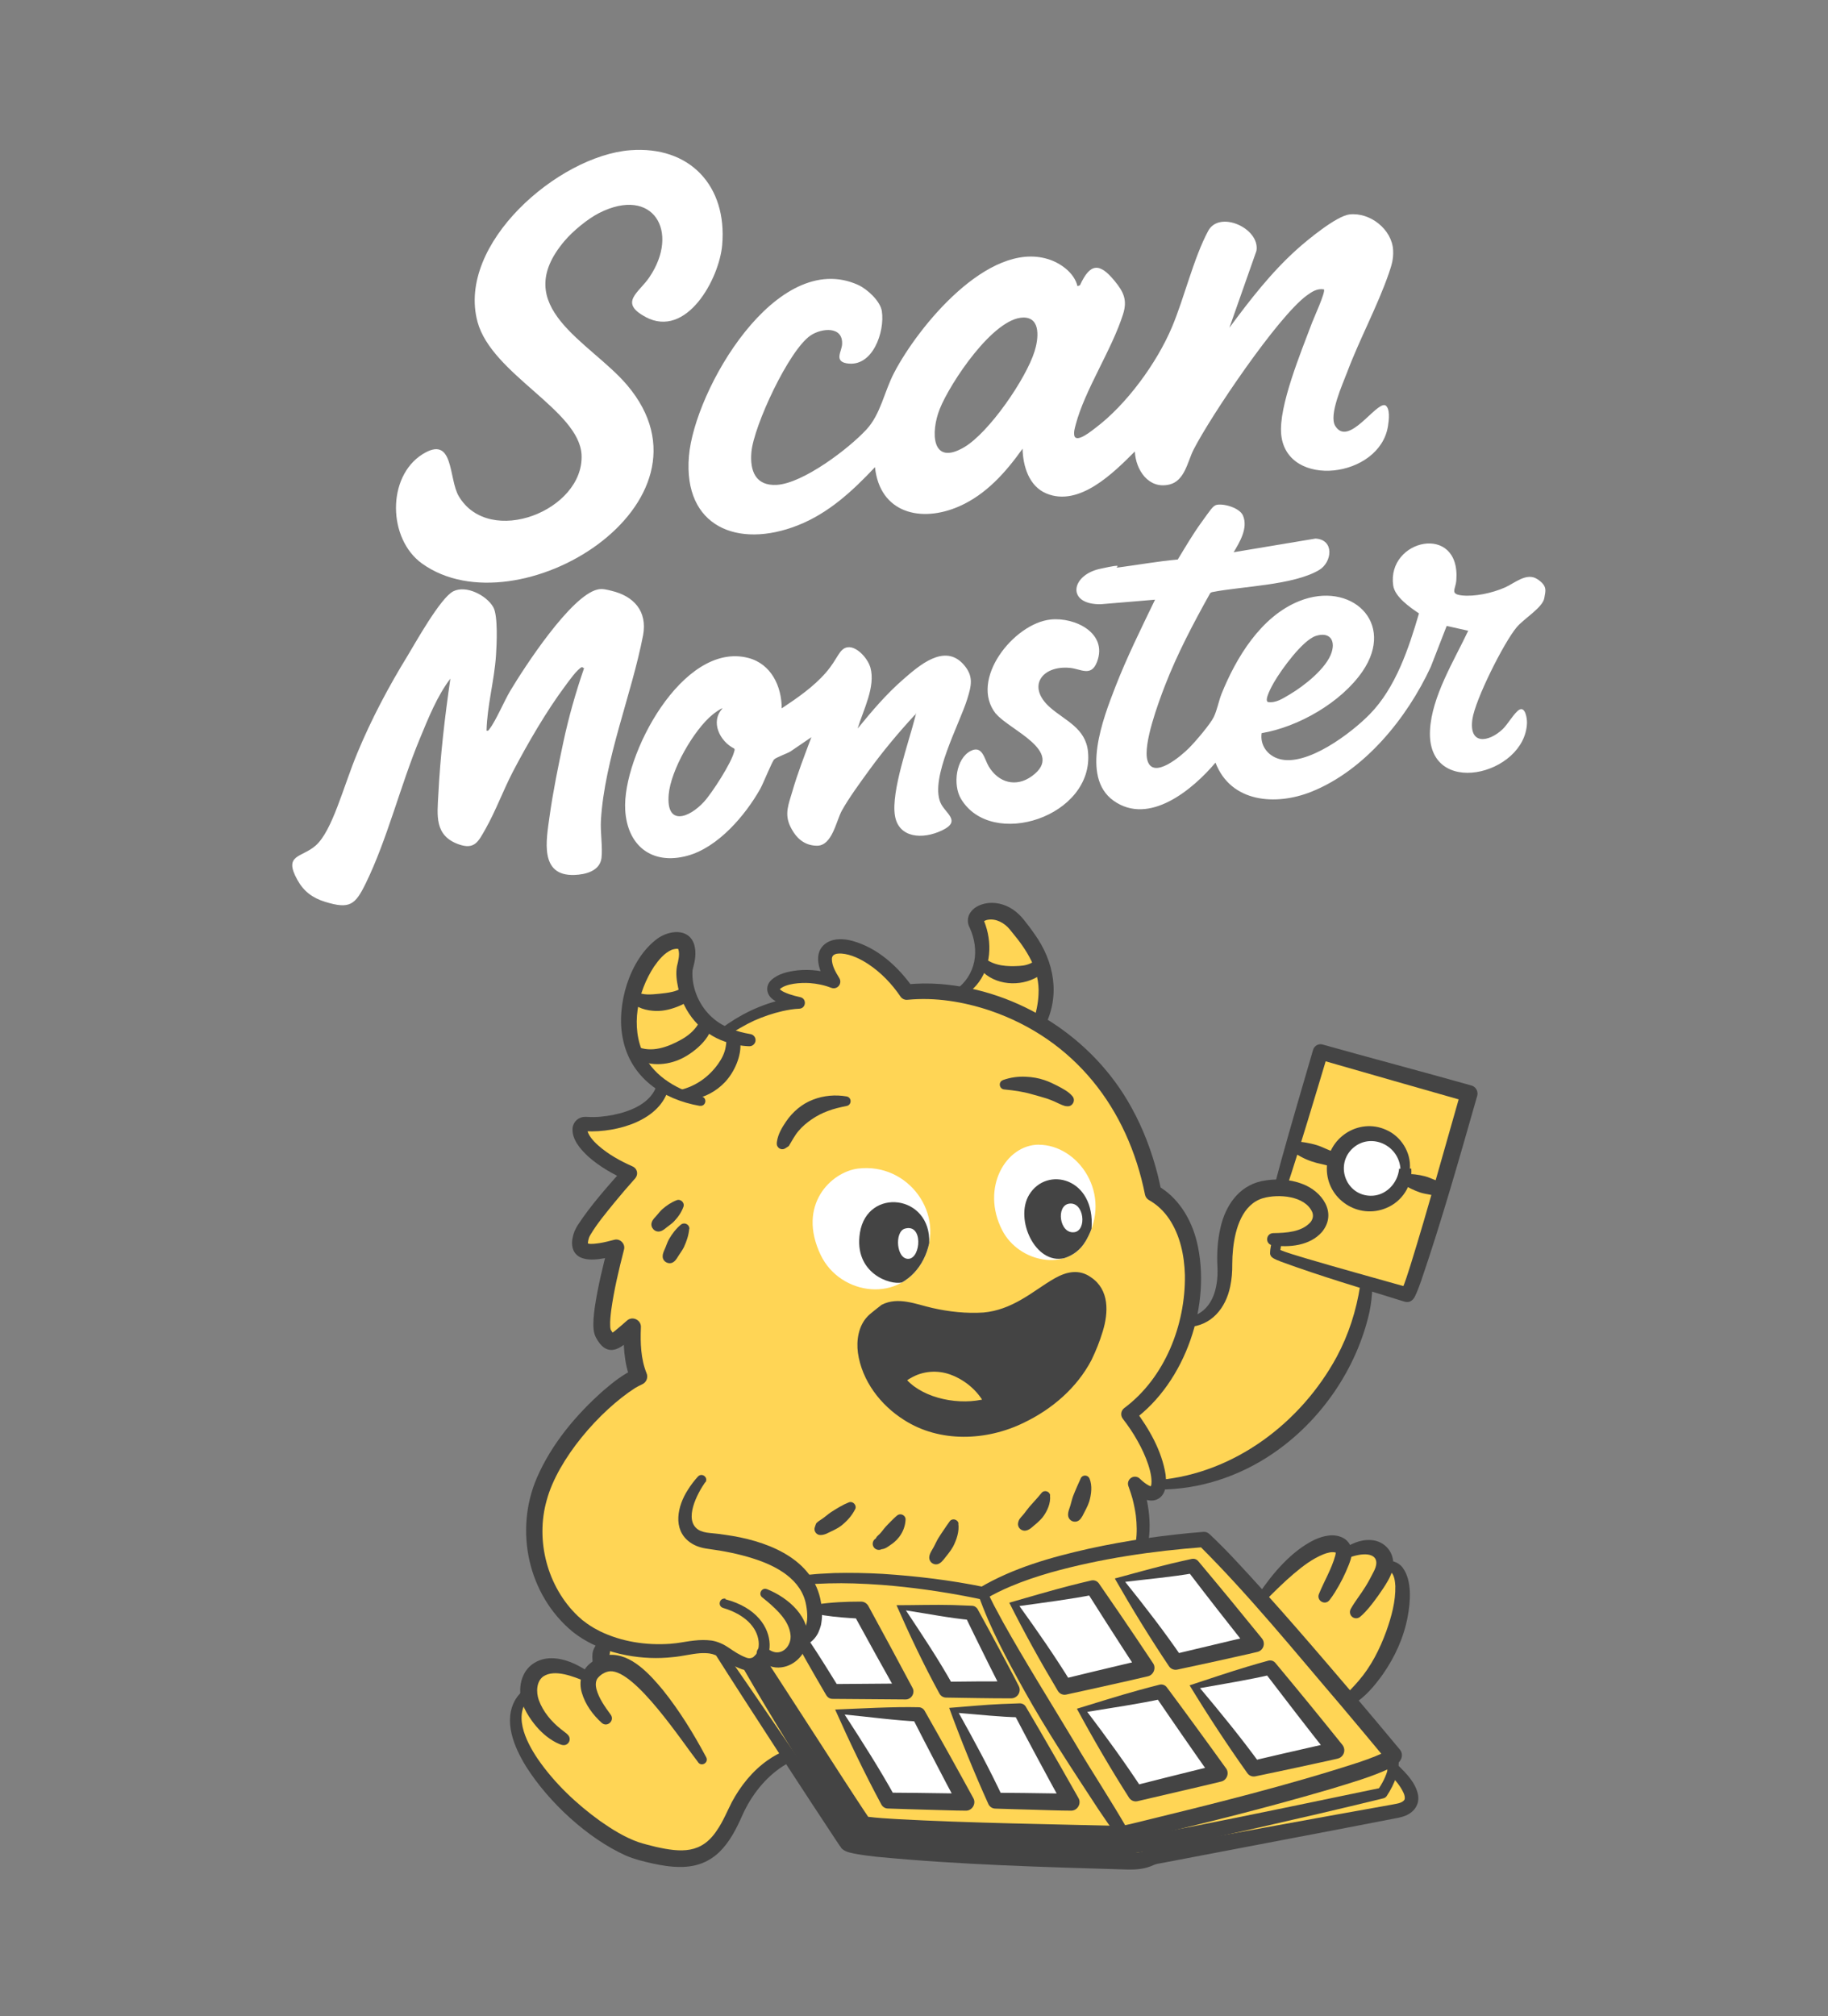 <?xml version="1.0" encoding="UTF-8"?>
<svg id="Layer_1" xmlns="http://www.w3.org/2000/svg" version="1.1" viewBox="0 0 1971.8 2173.7">
  <rect x="0" y="0" width="1971.8" height="2173.7" fill="#808080" stroke="none"/>
  <!-- Generator: Adobe Illustrator 29.3.1, SVG Export Plug-In . SVG Version: 2.1.0 Build 151)  -->
  <defs>
    <style>
      .st0 {
        fill: #444;
      }

      .st1 {
        fill: #ffd555;
      }

      .st2 {
        fill: #fff;
      }
    </style>
  </defs>
  <path class="st2" d="M1330.9,595.4l88.1-14.7c20.7,1.2,17.9,25.6,3.9,33.9-27.5,16.4-82.7,17.5-114.7,23.7-1.2.2-2.2.5-3,1.6-18,32.3-35.3,65-48.7,99.6-6.8,17.6-23.8,63.2-18.8,80.4,6.2,21.5,37.2-5.6,44.9-13.4,6.6-6.6,23-25.7,26.7-33.5s5.3-17.2,8.3-24.8c15.9-39.4,42.7-83.6,83.9-100.1,55.4-22.2,104.5,22.7,68.2,75.8-23,33.5-69.1,59.9-108.8,66.6-1.9,13.1,6.4,24.2,18.8,27.8,29.8,8.7,78-27.9,97.9-48.3,27.9-28.5,42-71,53-108.6-9.6-6.5-26-17.7-27.8-30.1-7.1-50,72.6-67.7,68.1-5.8-.7,10-7.3,15,6,16.5s32.2-2.3,46.5-8.6c10.4-4.6,23.3-16.5,34.8-9s8.8,12.9,7.6,20.4c-1.6,10.2-22.1,22.3-29.8,31.5-14,16.7-44.9,78.4-47.8,99.3-3.9,28.1,17.6,24.8,32.7,10.6,5.2-4.9,12.6-17.8,17.8-20.9,6.7-3.9,8.6,9.8,8.4,14.3-2,56.6-108.4,81.9-104.6,7.7,1.9-36.4,26-75,41.2-107.2l-23.2-5.2-17.2,44.2c-25.5,55-71.2,111.6-128.8,134.6-38.3,15.3-86.8,11.8-103.4-31.4-24.3,28.8-71.5,68.5-110,41-35.8-25.6-11-89.1,1.8-122.2,12.5-32.2,28-63.4,43-94.5l-58.5,4.9c-37.1.6-32.6-31.1-1.2-38.1s13.5-.7,19.8-1.5c21.5-2.8,42.8-6.7,64.4-8.6,8.3-13.6,16.3-27.4,25.7-40.3s12.2-17.9,16.5-18.7c8.2-1.5,24.8,3.5,28.2,11.7,5.6,13.4-3.5,28.4-10.2,39.6ZM1367.4,756.9c8.8,1.5,16.5-3.9,23.7-8.1,15.3-9,39.9-28.2,45.3-45.5,4.4-13.8-3-22.2-17.1-17.6s-36.8,35.7-45.2,50.2c-1.8,3.2-10.5,18.5-6.7,20.9ZM472.8,856.8c-1.1,22.1-4.5,44.2,22,53.6,17.2,6.1,21.2-3.1,28.8-16.4,11-19.4,19.1-41.6,29.5-61.7,15.8-30.2,36.2-65.4,56.5-92.6,3.5-4.7,13.4-18.8,18.2-20.4l2.2,1.2c-9,26.1-16.5,52.4-22.3,79.5-5.5,25.7-11.3,54.2-14.9,80.2-3.5,25.3-11.3,64.6,26.8,63.2,12.1-.4,27.5-4.3,29.2-18.3,1.4-11.6-1.4-27.9-.6-40.9,4-65.9,33-134.6,45.5-199.4,4.7-25.9-10.1-42.1-34.2-47.8-5.1-1.2-9.6-2.6-14.8-1.4-28.7,6.4-78.8,83.4-94.2,109.1-6.7,11.2-15.6,32.5-22.5,41.3-1,1.3-1.2,2.3-3.2,1.8.7-27.2,8.4-53.9,10.2-81,.8-11.5,2.3-43-2.9-52.1-7.1-12.6-29.2-24.2-43.2-17.1s-41.7,57.1-49.1,69.2c-20.8,33.9-39.1,68.4-54.4,105.2s-26.9,84-45,99.8c-15.1,13.2-35,9.3-19.6,37,6.9,12.4,16.3,19.4,29.9,23.6,26.5,8.1,32.4,3.4,43.8-19.9,23.2-47.4,37.4-105.5,58.1-155.4,9.2-22.2,18.7-46.3,33.2-65.4-6,41.6-10.9,83.2-13,125.2ZM925.4,785.2c15.1-18.5,30.8-37,48.9-52.7,17-14.8,44.5-39.1,65-16.1,11.3,12.7,8.5,22.9,4,37.5-8.6,27.5-40,84.3-29,111.2,4.9,11.9,23.4,19.9,2,30.2s-47.2,8.2-51-16.1c-4.1-26.2,14.9-78.6,21.8-105.9s2.2-2.1-.8-1.9c-17.3,18.7-33.8,38.5-48.8,59.1-9.3,12.8-21.8,29.8-29.4,43.5-6.2,11.2-10.4,38.1-27,37.9s-24.5-12.4-28.5-20.5c-6.8-13.8-1.9-24.4,2-37.8,5.7-19.9,13.4-39.4,20.6-58.7l-22.6,15.4c-3.9,2.3-15.2,6.3-17.5,8.5s-11.8,26-15,31.7c-16.2,28.8-45.7,63.3-78.6,72.2-38.2,10.4-64.9-10.7-67.1-49.4-3.4-58.2,61.9-182.2,132.7-163.9,24.7,6.4,36.1,30.5,36.1,54.4,16.7-11.1,34.3-23.2,47.6-38.5s14.3-26.2,23.7-27.4,21.4,11.5,24.4,22c5.7,20.6-7.8,45.8-13.7,65.4ZM779.3,763.9c-.9-.9-9.5,5.6-10.8,6.7-20.3,16.7-45,59.9-47.2,86.1-2.9,34.4,21.9,25.4,38,7.9,8.8-9.6,29.7-42,32.6-54.1.3-1.2,1-2.2,0-3.4-15.4-7.7-26.1-28.9-12.5-43.3ZM1074.3,769.5c13.7,17.2,75.6,40.7,38.7,67.4-17.1,12.4-36,7-46.5-10.5-4.7-7.9-6.7-23.1-19.3-16.8-16.3,8.2-19.5,36.8-10.7,51.6,32.8,55.4,143.9,19.3,137.1-50.6-2.5-25.6-24.6-33.5-40.8-47.7-25.7-22.5-9-45.5,21-42.8,11.9,1,23.2,10.2,29.5-6.4,11.9-31-23.7-48.5-50.1-45.7-39.7,4.2-88.2,65-59,101.6Z"/>
  <g>
    <path class="st2" d="M1493.9,436.9c-10.4-2.7-39.4,45.3-53.6,22.4-7.3-11.8,7.9-44.9,12.8-57.9,13.4-35.7,33-71.8,45.1-107,3-8.8,5-15.2,4.5-24.8-1.3-22.4-24.9-40.9-47-38.4-14.1,1.6-45.7,27.7-56.9,37.8-27.7,24.9-50.6,54.5-72.7,84.4l29.2-83c4-24.2-40-44.1-52.1-21.4-15.8,29.5-25.6,71.8-39,103.6-16.3,38.7-49,83.6-82.7,108.9-3.6,2.7-20.1,16.4-22.6,8.5-.9-4.2.4-8.1,1.4-12.1,9.9-37.6,38.9-80.6,51.1-119.1,4.8-15.2.7-24-9.2-36-16.2-19.7-26.3-19.3-37.3,4.8l-2.7.9c-3.4-14.4-18.4-25.1-32-29.2-64.3-19.5-139.6,72.5-165.7,122.5-10.8,20.6-14.5,44.7-29.9,61.3-19.1,20.7-68.3,58-96.6,59.7-23,1.4-29.3-15.1-27.5-35.3,2.5-28.2,40.3-109.7,63.7-125.7,12-8.2,35.6-10.5,34.1,9.8-.5,7.2-8.5,17.7,4.7,20.1,28.4,5.1,41.6-34.3,38.2-56.2-1.7-11-15.7-23.7-25.4-28.2-88.2-40.2-176.8,113.3-182.7,184.7-6.3,76.2,53,99.8,117.3,74.5,33.4-13.1,59.3-37.2,83.4-62.8,5.2,49.6,49.6,60.3,90.7,42.3,29.2-12.8,50.4-36.8,68.5-62.2.4,18.8,6.9,40.5,25.7,48.3,35.6,14.8,72.6-22.5,95.4-45.3.9,19.8,14.8,41.1,37.4,35.6,16.5-4,19.5-24.9,25.9-37.5,18.8-36.8,90.7-143.2,122-166.2,5.6-4.1,11.3-7.9,18.6-6.7,2.3,2.3-11,31.1-12.9,36.3-11.3,30.3-36.3,90-33.1,120.5,6.1,58.8,106.7,46.9,115.2-9.7.9-5.9,2.6-19-3.1-22.2ZM1116,378.7c-9.3,29.8-49,87.5-75.8,103.4-35.6,21.1-36.5-16.2-26.5-41.2,11-27.6,57.6-98.1,90.1-98.5,19.6-.2,16.1,23.9,12.2,36.3Z"/>
    <path class="st2" d="M696.3,341.8c44.4,23.7,79.6-41.3,82.7-77.7,5.5-63.6-34.9-107.2-99.4-102.1-77.4,6.1-187.3,101-164.5,185.1,15.4,56.6,109.8,95.1,112.2,143.3,2.9,59.9-99.3,100.3-132.4,44.7-11.3-18.9-4.8-66.9-39.2-45.3-38.5,24.2-37.5,91.2-.5,117.8,102.9,74,329.2-65,221.3-192.3-39.9-47.1-128.4-84.1-67.4-155.7,9-10.6,24.9-23.7,37.3-30,58.2-29.3,87.3,20.3,54,69.4-11.3,16.7-33.2,27.2-4.1,42.7Z"/>
  </g>
  <g>
    <g>
      <path class="st1" d="M1426.6,1133.6l160.3,45s-14.4,51.2-29.9,103.9h0l-40.9-12.2c1.1-3.5,1.7-7.2,1.7-11.1,0-20.8-16.9-37.7-37.7-37.7s-32.7,12.3-36.7,28.9l-1-.2-45.9-15.2,30-101.5Z"/>
      <path class="st1" d="M1557.1,1282.5h0c-16.5,56.1-34.2,113.9-37.1,113-1.9-.7-20.3-6-43.2-12.7-41.8-12.4-98.9-29.6-99.1-32.2-.4-4,2.2-14.7,2.2-14.7h0c10,.3,33-.6,43.1-14.9,11.6-16.5-6.4-39.7-39.9-40.7l13.3-45.1,45.9,15.2,1,.2c-.7,2.8-1,5.7-1,8.8,0,20.8,16.9,37.7,37.7,37.7s31.3-11.2,36-26.6l40.9,12.2Z"/>
      <path class="st2" d="M1517.9,1259.3c0,3.8-.6,7.6-1.7,11.1-4.7,15.4-19.1,26.6-36,26.6s-37.7-16.9-37.7-37.7.3-6,1-8.8c3.9-16.6,18.8-28.9,36.7-28.9s37.7,16.9,37.7,37.7Z"/>
      <path class="st1" d="M1505.1,1906.9c26.6,25.9,24.6,41.1,3.2,45s-252.1,47-259.6,48.3c-7.4,1.3-10.2,6.5-31.3,5.8-21.1-.7-293.3-8.2-301.7-19.5-3.8-5.1-32.6-48.2-63.1-93.9-37.1-55.6-76.6-115.2-76.6-115.2h0c8.7,3.6,14.1,10.2,28.2,15.5,1.7.6,3.3,1,4.8,1.1h0s97.6,160.9,117.3,182.6c9.1,7.2,265.9,12.7,291.4,12.5,25.5-.2,275.1-56.8,275.1-56.8,0,0,8.7-11.8,11.6-25.6h.4Z"/>
      <path class="st1" d="M1451.4,1675.6c29.2-16.8,46.9-4.4,44.1,12.7,35.9-8.9,21.3,97-37.7,143.4h-3c-27.9-32.8-63.1-74-94-108.7l3-1.7c59.1-73,90.8-61.6,87.7-45.7Z"/>
      <path class="st1" d="M1380,1335.8h0s-2.6,10.7-2.2,14.7c.2,2.6,57.3,19.9,99.1,32.2l-1.1,3.6c-7.3,92.2-96.6,208.5-223.9,213.9,1.7-14.8-8.3-44.9-32.1-76.1,31.8-23,53.4-60.3,63.2-99,33-3.6,41.1-35.8,40.3-60.7-.7-24.9,3.3-77.2,45.7-83.4,5-.7,9.8-1,14.3-.9,33.5,1,51.5,24.3,39.9,40.7-10.2,14.4-33.1,15.3-43.1,14.9Z"/>
      <path class="st1" d="M1232.9,1666.9c39.1-5.8,67.8-7.6,67.8-7.6,13.4,12.2,35.4,35.9,60.2,63.7,30.9,34.8,66.1,75.9,94,108.9,29.1,34.4,50.2,59.9,50.2,59.9,0,15.1-262.6,79.1-291.4,84.9,0,0-122-184.3-151.5-259.4,45.7-27.6,117.8-42.6,170.8-50.4ZM1443,1886.5l-70.9-89.1-81.1,20.6,63.5,88.2,88.5-19.7ZM1356.2,1771.7l-67.1-83.8-78.7,15.2,59.9,88.2,85.9-19.6ZM1317.2,1911.3l-62.6-87.9-85.3,20,57.8,89.7,90-21.8ZM1238.2,1797.7l-57.2-86.7-84.7,18.2,54.1,88.9,87.8-20.3Z"/>
      <polygon class="st2" points="1372 1797.4 1443 1886.5 1354.4 1906.2 1291 1818 1372 1797.4"/>
      <polygon class="st2" points="1289 1687.8 1356.2 1771.7 1270.2 1791.2 1210.3 1703 1289 1687.8"/>
      <polygon class="st2" points="1254.6 1823.3 1317.2 1911.3 1227.2 1933 1169.3 1843.3 1254.6 1823.3"/>
      <polygon class="st2" points="1181 1710.9 1238.2 1797.7 1150.4 1818 1096.3 1729.1 1181 1710.9"/>
      <path class="st0" d="M1171,1382c23,12.9,18,40.7,2.3,75.5-19.4,43.1-75.7,82.8-132.3,82.8-88.9,0-131.2-93.2-95.2-121.7,31.4-23.3,42.1,4.4,110.8,4.3,57.3,0,88.3-55.5,114.4-40.9ZM972,1487.5c20.5,32,77.4,37.2,102.8,26.5-12.3-31.4-63.1-63.7-102.8-26.5Z"/>
      <polygon class="st2" points="1102.2 1843.5 1157.4 1942.5 1076 1940.9 1031.1 1843.5 1102.2 1843.5"/>
      <path class="st1" d="M1124.4,1035.8c7.4,18.3,9.6,40.3-1.4,67.7-29.1-17.3-59.6-27.6-87.5-32.3,15.5-9.8,22.5-22.8,25.1-35.3,16.8,23,65.3,15,63.9,0h0Z"/>
      <path class="st1" d="M1124.4,1035.8c1.4,15-47.1,23-63.9,0,3.4-17.3-1.6-33.8-5.1-40.7-5.9-11.9,23.9-23.3,43.5,1.1,9,11.2,19.1,24.1,25.5,39.6h0Z"/>
      <polygon class="st2" points="1050 1738.4 1092.8 1821.4 1022.9 1821.2 974.2 1732.8 1050 1738.4"/>
      <path class="st1" d="M1074.8,1514c-25.4,10.7-82.3,5.5-102.8-26.5,39.6-37.2,90.5-4.9,102.8,26.5Z"/>
      <polygon class="st2" points="992.8 1847.8 1043.9 1942.5 960.1 1940.9 908 1845.3 992.8 1847.8"/>
      <path class="st1" d="M864.4,1767.9c0,0,0,.2,0,.2-2.4,20-25.4,30.6-38.9,13.8l-.6-.2c-.9,2.9-2.4,5.5-4.2,7.5-3,3.4-7,5.3-11.6,5-1.6-.1-3.2-.5-4.8-1.1-14.1-5.4-19.5-11.9-28.2-15.6-7.2-3-16.6-3.9-35.1-.4-26.9,5.1-57.9,3.2-84.7-6.8-13.9-5.2-26.6-12.7-37-22.5-30.4-28.9-52.1-80.4-35-137.1s80.4-116,106.7-126.8c-9.3-21.1-6.7-53.6-6.7-53.6-21.7,19.1-23.7,20.6-31.5,7.2-7.7-13.4,13.9-92.8,13.9-92.8-38.7,10.3-41.7,2.1-37.6-12.4,4.1-14.4,52.1-67.5,52.1-67.5-55.7-24.7-61.9-54.6-45.9-53.1,16,1.6,72.7-4.1,82.1-41.4,5.4,3.5,11.4,6.7,18.2,9.4h0c39.4-1.8,62.7-41.2,56.5-62.5-3.6-1.1-7.1-2.4-10.2-3.9,42.7-32,82.3-32.8,82.3-32.8-61.8-12.3-8.3-40.3,37-23-34.6-52.7,35.4-51.8,79,11.5,16-1.8,34.9-1.3,55.3,2.2,27.9,4.8,58.4,15,87.5,32.3,54.7,32.5,104.6,89.8,123,181.9,40.6,23,51.3,82.9,36.9,139.6-9.8,38.7-31.4,76-63.2,99,23.8,31.2,33.9,61.3,32.1,76.1-1.4,11.7-10.2,13.7-25.6-1.2,14.2,38.7,7.2,65.9,6.6,67.9-53,7.8-125.1,22.8-170.8,50.4,0,0-104.8-23.3-193.3-14.3,5.3,7.1,9.2,15.4,10.9,25,.4,2.3.7,4.4.9,6.5,2.6,26.5-11.3,32.4-15.5,33.5h-.7ZM1173.2,1457.5c15.7-34.8,20.8-62.6-2.3-75.5-26.1-14.6-57.1,40.9-114.4,40.9-68.7,0-79.4-27.6-110.8-4.3-35.9,28.5,6.3,121.7,95.2,121.7s112.8-39.7,132.3-82.8Z"/>
      <path class="st2" d="M930.7,1735.3l48,87.8h-78.5l-33-54.9-2.1-.3c4.2-1.2,18.1-7,15.5-33.5l50.2.9Z"/>
      <path class="st1" d="M867.2,1768.2l33,54.9h78.5l-48-87.8-50.2-.9c-.2-2-.5-4.2-.9-6.5-1.7-9.7-5.5-18-10.9-25,88.5-9,193.3,14.3,193.3,14.3,29.5,75.1,151.5,259.4,151.5,259.4-41.2-.5-257.3-5.8-279.9-11.1-26-38.5-113-176.5-113-176.5,1.8-2,3.2-4.6,4.2-7.5l.6.2c13.5,16.8,36.5,6.3,38.9-13.8.2,0,.4,0,.7-.2l2.1.3ZM1157.4,1942.5l-55.2-99h-71.1l44.9,97.4,81.4,1.6ZM1092.8,1821.4l-42.8-83-75.8-5.6,48.7,88.4,70,.2ZM1043.9,1942.5l-51.1-94.7-84.8-2.6,52.1,95.6,83.9,1.7Z"/>
      <path class="st1" d="M864.4,1767.9h.7c-.3.2-.5.2-.7.2,0,0,0-.2,0-.2Z"/>
      <path class="st1" d="M572.4,1823.7c-1.1-22.4,18.7-42,64.1-15.7l1.1.4c1.1-3.1,3-6,6-8.6,2-1.7,4.1-3.2,6.3-4.4,0,0-4.2-11.5,6-24.4l.3-.8c26.8,10.1,57.9,11.9,84.7,6.8,18.5-3.5,27.9-2.6,35.1.4h0s39.5,59.6,76.6,115.2h0s-36.2,12.4-58.4,62.6c-22.2,50.2-46.1,56-102.1,40.3-59-16.5-173.6-130-119.8-172Z"/>
      <path class="st1" d="M809.2,1794.1c4.6.3,8.6-1.6,11.6-5,0,0,87,138,113,176.5,22.6,5.3,238.7,10.6,279.9,11.1,28.9-5.8,291.4-69.8,291.4-84.9,1,5,.7,10.1-.4,15-3,13.8-11.6,25.6-11.6,25.6,0,0-249.6,56.5-275.1,56.8-25.5.2-282.3-5.3-291.4-12.5-19.7-21.6-117.3-182.6-117.3-182.6h0Z"/>
      <path class="st1" d="M781.9,1113.3c3.2,1.5,6.6,2.7,10.2,3.9,6.2,21.3-17.1,60.7-56.5,62.5h0c-6.8-2.7-12.8-5.9-18.2-9.4-16-10.4-26-23.9-31.5-38.5,29,20.9,76.6-11.3,77.7-30.6,5.1,4.7,11.1,8.8,18.4,12.2Z"/>
      <path class="st1" d="M743.4,1068.4c3.2,10.8,9.4,22.9,20.2,32.8-1.1,19.4-48.7,51.5-77.7,30.6-7.3-19.4-6.7-40.9-1.6-60.2h0c12.1,16.5,56.1,5.7,59.1-3.2Z"/>
      <path class="st1" d="M727.6,1013.8c18.9-4.1,17,15.6,13.4,28-1.3,4.4-1.2,14.7,2.4,26.6-3,8.9-46.9,19.7-59.1,3.2h0c8-30.3,27-55,43.3-57.8Z"/>
    </g>
    <path class="st2" d="M925.5,1260c54.5-6.7,95.2,49.7,70.7,97.8-24.5,48.1-89.8,39.4-110.9-4.5-26.1-54.5,11.7-89.8,40.2-93.3Z"/>
    <path class="st2" d="M1120.6,1234.3c42,0,80.6,53.1,50.3,104.2-19.5,32.9-71.9,23.1-89.9-12.1-23.3-45.5,3.8-92.2,39.7-92.2Z"/>
    <path class="st0" d="M760.8,1598c-8.5,12-23.7,40.6-7.7,51.3,3.6,2.3,8.2,3.2,12.5,3.6,5.8.5,11.6,1.2,17.4,2.1,40.9,5.7,91.3,23.2,101.7,68.3,1.2,5.3,1.9,11.2,2,16.6.1,4.2-.4,8.4-1.2,12.5-.7,2.5-1.6,5.2-2.7,7.6-.3.8-.9,1.7-1.3,2.5-3.8,6.5-10.3,11.6-17.8,12.9-9.3,2-12-11.1-2.8-12.9,0,0-.1,0-.1,0h.1c.9-.4,1.7-.9,2.5-1.4.3-.3.8-.6,1.1-.8.2-.3.8-.7,1-.9.4-.6,1-1,1.3-1.6.3-.4.5-.8.8-1.2,0,0,.7-1.3.7-1.3,3.4-6.7,2.7-16.7,1.3-24.3-4.7-28-32.1-42.7-57.3-50.6-15.6-5-32.2-8.2-48.6-10.4-7-.9-13.8-2.9-19.7-7.2-19-13.9-13.1-39.3-2.1-56.3,3.2-5.2,6.9-10,10.9-14.4,4.4-4.7,11.6,1,8.1,6.3h0Z"/>
    <path class="st0" d="M827.4,1713.5c22.5,9,48,30.4,43.2,57.7-2.8,15.6-17.8,28.2-33.9,26.7-1.3-.2-2.7-.4-3.9-.7-6.8-1.8-12.6-6.3-15.7-11.7-1.8-3.2-.7-7.3,2.5-9.1,2.6-1.5,5.6-1,7.7.8,3.2,2.4,6,3.8,8.9,4.3,10.3,1.5,17.6-9,16.5-18.7-1.5-14.9-14-26.5-24.9-35.9-1.9-1.5-3.9-3.1-5.8-4.7-4.4-3.8-.1-10.9,5.3-8.7h0Z"/>
    <path class="st0" d="M782.5,1724.4c67.7,17.8,53.4,86.3,18.3,75.6-8-2.7-15.8-7.4-22.7-12-4.3-2.7-8.1-4.5-12.9-5.2-3.4-.4-7.1-.5-10.5-.2-9.1.7-19.3,3.3-28.4,4.1-16.7,1.9-33.6,1.2-50.2-1.9-20.8-3.8-41.5-12-58.3-25.3-48.1-39.6-63.2-108.9-38.8-165.8,15.9-36.8,42.3-68.2,72.1-94.6,10.8-9.1,20.8-17.3,34.2-23.3,0,0-4.9,12.1-4.9,12.1-4-9.5-5.8-19.2-6.9-29.2-.9-9.7-1.1-19.2-.5-28.8,0,0,15,7.5,15,7.5-4.3,3.7-8.5,7.5-13.3,11.3-3.1,2.3-5.5,4.2-9.6,5.8-10.7,3.9-17.5-3.5-22.1-12-1.6-2.8-2.3-5.9-2.7-9.1-.7-7.8.2-15.7,1.2-23.3,3.4-23,8.8-45,14.7-67.4,0,0,10.5,10.6,10.5,10.6-11.7,2.8-29.6,7.9-41.1,2.2-10.8-5.7-9.6-18.4-5.9-27.9.9-2.1,2.2-4.4,3.3-6.3,14.6-22.4,32.3-41.8,49.8-61.7,0,0,2.7,12.9,2.7,12.9-14.7-6.7-28.8-14.6-41-25.5-8.3-7.7-17.9-18.5-16.9-30.7.8-7,6.5-12.1,13.7-12.1.8,0,1.9,0,2.7.1,8.9.6,18.1-.4,27.1-2.1,19.4-3.9,41.9-12.8,47.7-33.3,2.5-7.8,14.4-5.3,12.7,3.4-8.7,36.2-56.2,48.9-88.8,47.5,0,0-.4,0-.4,0,0,0-.1,0-.1,0,0,0-.2,0-.2,0h-.1s0,0,0,0c0,0-.2,0,0,0,.4-.1.8-.4,1.1-.7.1-.2.3-.3.4-.6,0,0,0-.1,0-.2,0,0,0,0,0-.1,0,0,0,0,0,0,1.9,11.1,19.7,23.8,29.4,29.5,6.2,3.7,12.8,7,19.6,10,4.1,1.8,6,6.6,4.1,10.7-.4.8-.8,1.5-1.4,2.2-7.6,8.5-15.1,17.2-22.3,26-9.3,11.5-18.7,22.6-26.1,35.1,0,0-.8,1.5-.8,1.5s-.3.7-.3.7c0,0-.2.3-.2.3s0,.2,0,.2c-.7,1.9-1.4,5-1.2,6.8,0,.4,0,.1-.2-.2-.3-.4-.5-.4-.2-.3,4,1.1,8.4.2,12.7-.3,5.2-.8,10.6-2.2,16-3.6,6.2-1.8,12.3,4.3,10.6,10.5-5.5,21.4-10.8,43.5-13.8,65.3-.7,5.8-1.4,11.7-1.1,17.4,0,1.2.2,2.5.5,3.6.4.8,2.2,3.6,3,4.5.4.5.6.4-.6-.1-.6-.3-1.7-.2-2-.2,1.3-.4,3.3-2.2,4.7-3.2,4-3.2,8.2-7,12.5-10.7,6-5.4,15.7-.5,15,7.5-.7,16.4-.1,34,6.1,49.2,2,4.7-.2,10.1-4.9,12.1-2.3,1-4.8,2.4-7.3,3.8-38.5,24.7-83.5,76.6-95.5,121.1-12.4,43.6.7,93.4,33.5,124.8,0,0,3.3,2.9,3.3,2.9s1.6,1.5,1.6,1.5c.6.5,1.2.9,1.8,1.3,0,0,3.6,2.7,3.6,2.7,2.4,1.7,5,3.3,7.5,4.8,0,0,4,2.1,4,2.1l2,1.1c23.4,11.4,49.9,15.4,75.8,13.6,1.7-.1,5.1-.5,6.9-.7,5.6-.7,13.6-2.3,19.2-2.8,6.2-.7,12.5-.8,18.7,0,6.4,1,13,4,18.1,7.5,6.4,4.4,12.1,8.2,19.2,10.9,5.2,2.1,9.8-.7,11.9-6,3.1-7.2,1.6-15.9-2-22.8-4.1-7.7-10.6-13.4-18.2-17.8-5.2-3-10.8-5.2-16.7-7-6.4-2.2-3.6-11.4,2.8-9.9h0Z"/>
    <path class="st0" d="M754.8,1192.4c-40.1-7-74.8-30.6-83-72.6-7.4-35.7,7.1-85.6,37.4-107.8,12.4-8.9,33.7-11.8,39.6,6.4,2.6,9,.9,17.7-1.4,26-.2.6-.3,1.1-.4,1.7-1.4,19.2,7.7,39.6,22.3,51.9,11.2,9.7,25.6,14.5,40.2,17,3.6.6,6,4,5.4,7.6-.6,3.3-3.5,5.6-6.8,5.5-8.6-.3-17.3-1.9-25.6-4.8-26.3-8.8-45.1-31.4-51-58.3-1.6-7.5-2.7-15.3-1.3-23.1,1.4-5.7,3.2-12.5,1.6-18-.1-.4-.3-.6-.4-.8,0,0-.1,0,0,0,0,0,0,0,0,0-1.5-.4-4.6.3-6.6.9-8.2,3.5-14.2,10.9-19.3,18.2-17.9,27.3-25.7,65-10.9,95.3,11.8,24.2,37.3,37.9,62.5,44.8,6.2,1.9,4.2,11-2.3,10h0Z"/>
    <path class="st0" d="M776.7,1109.9c2.3-1.6,5.9-4.4,8.2-5.9,3.7-2.3,7.2-4.8,11-6.9,14.1-8.4,29.5-14.7,45.5-18.7,6.8-1.6,13.6-3,20.6-3.3,0,0-1.1,12.4-1.1,12.4-9.4-1.9-19-4-27.1-9.8-6.9-5-8.8-14.3-1.9-20.9,7.6-7.1,18.4-9.3,28.2-10.5,14.1-1.4,28.2.3,41.6,5.2,0,0-8.6,10.7-8.6,10.7-8.8-12.8-18.2-34.9-1.2-45.8,8.4-5,18.4-4.2,27.2-2,27.7,7.6,49.7,27.9,65.8,50.7,0,0-7.7-3.5-7.7-3.5,12.3-1.4,24.5-1.5,36.8-.6,85.2,6.6,165,57.8,206.2,132.7,12.8,22.9,22.1,47.7,28.6,73.1,1.1,4.2,3,13.4,4,17.6,0,0-4.4-6.1-4.4-6.1,22.4,12.6,36.4,35.8,42.5,60.2,16.5,67.6-11.9,151.7-68.5,192.9,0,0,1.7-11.5,1.7-11.5,15.4,20.8,29,44,33.2,70.1.6,6.3,1.1,12.2-1.6,18.8-4.1,9.4-14.3,11.4-23,6.7-5.4-2.7-9.5-6.4-13.7-10.4,0,0,12.3-8,12.3-8,1.8,5.2,3.2,10,4.6,15.2,3.4,14.1,5,28.7,3.7,43.1-.4,4.3-1,8.6-2.1,12.8-.1.4-.2.8-.4,1.4-1,3.5-4.7,5.4-8.2,4.4-3.3-1-5.3-4.4-4.5-7.7.3-1.3.6-2.6.8-4,1.4-9.3,1.1-18.8,0-28.2-.8-6-2.1-12.2-3.6-18.1-.4-1.3-1.4-4.6-1.8-5.9-.8-2.6-1.8-5.2-2.7-7.9-1.4-3.9.8-8.2,4.7-9.6,2.7-.9,5.7-.2,7.6,1.7,3,2.9,6.4,5.7,9.9,7.5.8.4,1.4.6,2,.7.5.1.8,0,.7,0,0,0-.5.2-.7.3-.2.1,0,0,.1-.3,1.1-2.7.7-7.1.3-10.5-.6-4.3-1.8-8.7-3.2-13-2.9-8.7-6.9-17.3-11.6-25.6-4.6-8.3-10-16.2-15.8-23.7-2.7-3.6-2.1-8.6,1.5-11.4,43.8-32.6,66.3-89.7,65.5-143.5-.6-21.2-5.1-42.7-16.9-60.4-5.7-8.5-13.1-15.5-21.8-20.4-2.3-1.3-3.8-3.4-4.3-5.8-18.6-93.2-76.1-167.5-167.3-198.6-28.4-9.5-58.9-14.5-88.8-11.6-3.1.4-6.1-1.1-7.7-3.5-9.3-13.7-20.9-25.8-34.6-34.9-8.5-5.6-18.7-10.6-28.6-11.4-4.9-.3-10.8.1-10.8,6,.1,7.1,3.9,13.7,7.9,20.2,2.2,3.4,1.3,7.9-2.1,10.1-2,1.3-4.4,1.4-6.5.6-7.3-2.9-15.2-4.5-23.2-5.1-9.4-.6-26,.3-32.6,6.9,0,0,0-.4,0-.7,0-.3-.1-.2,0,0,2.6,2.9,6.9,4.4,10.7,5.8,3.8,1.3,7.8,2.3,11.8,3.2,7.2,1.7,6.1,12-1,12.4-6.1.2-12.2,1.3-18.2,2.6-10.5,2.4-20.8,5.9-30.7,10.3-.8.4-1.6.8-2.4,1.2,0,0-4.9,2.4-4.9,2.4-5.4,2.9-11.3,6.2-16.4,9.6-2.5,1.7-4.7,3.2-7,4.8-5.4,3.6-11.3-4.1-5.9-8.4h0Z"/>
    <path class="st0" d="M753.2,1900.3c-17.2-22-68.1-99.7-95.1-98.3-5.3.4-10.8,3.8-13.9,8.1-1.9,3.3-1.8,7.2-.9,11,2.7,10.2,9.3,19.3,15.5,27.8,4.5,6.4-3.8,13.9-9.7,8.8-9.7-8.8-17.7-19.7-21.5-32.5-3.6-12.2-.5-24.6,10-32.5,5.3-4.3,11.9-7.6,18.9-8.3,24.1-2.1,44.8,21.3,58.6,37.9,18.1,22.6,33.1,47.1,46.7,72.5,2.8,5.6-4.8,10.5-8.7,5.5h0Z"/>
    <path class="st0" d="M631.8,1813.1c-13-5.3-33.4-13.8-45.8-5.5-7.5,5.5-7.8,16.9-4.8,25.5,4.6,12.5,13.4,23,23.7,31.2,1,.8,3.9,3.1,5,3.9,1.1.8,1.9,1.5,2.7,2.4,2.5,2.5,2.6,6.6,0,9.2-2.8,2.8-6.3,2-9.4.6-2.4-1-4.8-2.2-7-3.6-8.9-5.4-16.3-12.9-22.4-21.3-4.2-5.8-7.9-12-10.3-18.8-5.4-15.3-1.8-35,13-43.8,13.5-8.3,30-5,43.5,1.2,6.1,2.9,11.8,6.3,17,10.2,4.9,3.7.5,11.3-5.1,8.9h0Z"/>
    <path class="st0" d="M573.5,1828.4c-21.7,18.4-6.5,48.8,6.6,68.2,18.1,26.2,41.7,48.5,67.4,67,12.7,8.9,26.2,17.3,40.7,22.5,6.3,2.1,12.9,3.7,19.4,5.3,27,6,49,7.7,65.8-18,6.4-9.2,10.9-20.3,16-30.3,9.4-17.5,22.2-33.6,38.6-45.1,6.4-4.5,13.1-8.3,20.5-10.8,7.7-2.3,12.1,8.4,4.8,12.2-2.8,1.3-5.9,3.1-8.6,4.8-19.4,12.5-34.2,31.6-43.7,52.5-13.5,31.1-30,56.6-67.6,56.3-10.2,0-20-1.7-29.8-3.8-9.7-2.2-19.4-4.5-28.6-8.5-41.6-18.8-83.2-57.6-107.5-95.9-12.8-20.8-25.2-49.4-11.3-72.7,2.9-4.7,6.8-8.6,11-11.7,5.5-3.7,11.2,3.8,6.3,8.1h0Z"/>
    <path class="st0" d="M1280.3,1420.7c19.4-3.1,29.1-17.9,32-36.4,1-6,1.2-12.2.9-18.4-.7-13.8,0-28.1,3.3-42.2,5.2-23.2,19.2-44.4,43.6-50,14.8-3.2,30.6-2.6,44.8,2.9,21,7.8,37.9,31,21.1,51.7-13.1,15-35.4,17-53.7,14.4-8-1.6-6.9-12.9,1.1-13.1,14.5-.2,30.7-1.3,40.1-11.7,2.6-3.2,3.5-6.9,2-10.9-7.8-17.8-36.5-19.8-53.1-15.1-22.3,6.6-30,32.8-32.3,54.4-.6,5.5-.9,11.1-.9,16.7.1,8.1-.5,16.1-2.2,24.1-4.8,23.4-20.3,42.5-45.5,43.8-6.5.3-7.6-9-1.1-10.2h0Z"/>
    <path class="st0" d="M1249.5,1595.8c81.8-7.1,153.9-61.8,192.4-132.9,12.8-23.8,21.1-49.8,25.2-76.4.4-3.7,3.9-6.3,7.6-5.8,3.3.5,5.7,3.5,5.6,6.8-.2,9.1-1.3,18.2-3.1,27.1-13.8,61.5-52.7,117.9-104.9,153.1-35.8,24.3-79.1,38.6-122.2,38.3-6.4-.2-6.9-9.5-.4-10.2h0Z"/>
    <path class="st0" d="M1382.8,1337.7c-.8,4.4-1.8,8.8-1.8,12.9,0,0,0,0,0,0,0-.2,0,.5,0-.4-.2-1.3-1.1-2.5-1.8-3.1,9.7,4,19.9,6.8,30.1,9.9,33,9.8,75.5,21.5,108.8,30.9,0,0,1.5.4,1.5.4h.4c0,.1.3.2.3.2.5.2-.8-.3-1.8-.4-.9-.1-2.3.2-2.7.3-1.5.4-2.7,1.3-3.6,2.3-.2.3,0,0,0-.2,3.7-8.3,6.3-17.4,9.2-26.2,18.7-60.2,37.1-126.9,54.5-187.7,0,0,6.3,11.3,6.3,11.3-44.7-12.8-114.9-32.7-160.1-45.8,0,0,10.2-5.6,10.2-5.6-6.5,21.9-15.6,51.7-22.1,73.2-7.5,24.4-14.9,48.7-23,72.9-1.1,3.5-4.9,5.3-8.3,4.2-3.3-1.1-5.2-4.6-4.3-7.9,9.7-37,20.4-73.6,31.1-110.3,0,0,10.7-36.7,10.7-36.7,1.3-4.3,5.8-6.9,10.1-5.7,45.5,12.8,115.7,31.5,160.6,44.2,4.8,1.3,7.7,6.4,6.3,11.2-19.1,66.9-38,133.7-60.5,199.6-2,5.5-4,11.3-6.7,16.7-1.6,3.3-4.7,6.4-9,6-1.8-.2-1.9-.4-2.4-.5-.8-.3-3.4-1.1-4.3-1.3-43-13.4-86.1-26.1-128.4-41.6-3.5-1.5-7.5-2.6-10.4-5.2-.9-.8-1.7-2.6-1.7-3.7,0-5.7,1.5-11.1,2.7-16.3,1.9-6.5,11.3-4.1,10,2.4h0Z"/>
    <path class="st0" d="M1396.1,1230.9c8.3,0,16.3,1.5,24.2,3.8,3.9,1.2,7.5,2.9,11.2,4.5,3.7,1.7,7.6,2.6,10.9,5.6,4.6,4.1,1.9,12-4.1,12.5-4.4.4-8.1-1.2-12.1-2-8-1.6-15.6-4.1-22.8-8-3.6-1.9-7.2-3.9-10.6-6.6-4-3.1-1.8-9.7,3.2-9.7h0Z"/>
    <path class="st0" d="M1510.6,1260c-2.1-26.7-34.2-39.8-53-20.4-17.3,18.4-5,49.1,20.5,49.7,16.4.5,29.7-13.3,31.1-29.2,0,0,1.5,0,1.5,0h0ZM1522.3,1260c1.5,18.1-10,35.5-26.7,42.4-30.3,13-64.5-9.3-64.4-42.4,0-32.8,34.2-55.3,64.1-41.7,16,7,26.8,24.3,25.5,41.7,0,0,1.5,0,1.5,0h0Z"/>
    <path class="st0" d="M1515.5,1266.1c7.4-.6,14.5.4,21.6,2.2,3.4.9,6.7,2.4,10,3.7,3.3,1.4,6.8,2.1,9.7,4.8,4.4,4,2.1,11.7-3.8,12.6-3.9.7-7.2-.7-10.7-1.3-3.5-.7-7.1-1.2-10.4-2.3-6.9-2.4-13.4-5.4-19.3-9.9-2.4-1.9-2.8-5.4-.9-7.8,1-1.2,2.4-1.9,3.8-2.1h0Z"/>
    <path class="st0" d="M1357.7,1718.8c14.9-22.3,35.7-46.8,60.3-58.6,9.2-4.2,20.6-7.1,30.5-2.1,6,2.9,10.3,10,9.7,16.7-.2,4.4-1.9,8.7-3.4,12.7-4.2,10.5-8.9,19.8-14.7,29.1-1.9,3.1-3.9,6-6.1,8.8-4.9,6-14.2.3-11.3-6.7,5.6-13.8,13.7-27.1,17.6-41.4,0-.3.6-2.5.5-2.8,0,0,0-.2,0-.3,0-.3-.1-.2-.1-.2-4.1-1.1-8.8.2-13.2,1.9-12,4.9-22.2,12.7-32.1,21.1-10.3,8.7-20,18.4-29.8,28.2-4.4,4.2-11.2-1.3-7.9-6.5h0Z"/>
    <path class="st0" d="M1446.8,1671.9c8.8-6.8,20-12,31.6-11.4,15.9.8,26.9,14.5,24,30.2-.7,4.6-2.7,8.9-4.9,13-3.2,5.7-6.9,11.2-10.6,16.4-4.5,6.2-9,12.4-14.3,18-1.8,1.9-3.5,3.6-5.6,5.3-2.9,2.3-7.1,1.9-9.4-1-1.8-2.2-1.9-5.2-.6-7.6,4.7-8.4,10.9-15.9,15.9-24.1,3.1-5,5.9-10.2,8.5-15.4,8.6-15.8-1.2-21.6-16.5-18.6-4.3.8-8.7,2.3-13.1,4-5.6,2-9.6-5.2-5-8.9h0Z"/>
    <path class="st0" d="M1492.2,1684.1c7.6-2.7,15.9-.3,20.8,6.2,10.4,14.1,8.4,36.8,5.4,53-4.2,22.4-13.8,43.4-26.8,62-8.8,12.3-18.8,24.3-31.8,32.3-6.7,3.9-13.5-4.8-8.1-10.4,4.2-4.4,9.9-10.3,13.8-14.9,13.4-15.5,22.8-34.1,29.8-53.3,5.6-15.7,10.2-32.3,9.8-49-.3-5-1.1-11.5-4.4-14.6-1.6-1.5-3.9-1.7-6.3-1.4-2.8.3-5.3-1.8-5.6-4.6-.3-2.5,1.3-4.7,3.5-5.4h0Z"/>
    <path class="st0" d="M913.1,1192.5c-6.8,1.4-13.6,2.9-20.1,5.4-6.1,2.2-12,5.3-17.3,8.9-5.3,3.6-10.3,7.8-14.5,12.8-4,4.7-6.8,10.3-10,15.5-.2.3-.4.7-.6.8l-3.6,2.3c-2.8,1.8-6.5.9-8.2-1.9-1.2-1.7-1-3.8-.7-5.6,1.2-7.9,5.3-14.8,9.7-21.3,7.1-10.5,17.2-19.2,29.1-23.7,11.5-4.5,24.2-5.6,36.3-3.5,5.8,1.1,5.7,9.2,0,10.3h0Z"/>
    <path class="st0" d="M1082,1164.5c7.9-2.8,16.5-4,24.8-3.5,6.7.3,13.4,1.4,19.8,3.6,4.6,1.5,9.4,3.8,13.7,6,5.8,3.1,12.2,6.2,16.5,11.4,3.8,4.4.1,11.4-5.6,10.8,0,0-2.2-.2-2.2-.2-4.1-1.1-7.9-3.3-11.8-5-2.3-1-5.6-2.3-8-3.1-5.4-1.7-10.9-3.2-16.3-4.7-9.7-2.8-19.2-4.1-29.5-5.1-5.7-.4-6.9-8.2-1.5-10.1h0Z"/>
    <path class="st0" d="M737.2,1301.2c-2.2,6.1-5.8,11.2-10.2,15.8-2.1,2.2-4.7,3.9-7.1,5.8-2.5,1.8-4.5,4.1-8,4.9-5.6,1.3-10.7-4.3-8.9-9.7,1-3.3,3.4-5.1,5.3-7.4,2-2.3,3.8-4.7,6-6.7,4.7-4.1,9.7-7.5,15.6-9.8,4.4-1.7,8.9,2.8,7.3,7.1h0Z"/>
    <path class="st0" d="M743.4,1325.2c-.6,6.9-2.8,13.2-5.6,19.3-1.4,3-3.4,5.6-5.2,8.4-1.9,2.7-3.1,5.8-6.2,7.9-4.8,3.3-11.7-.4-11.6-6.1,0-3.8,1.8-6.5,3-9.6,1.2-3.1,2.3-6.2,3.9-9.1,3.4-5.8,7.4-11.1,12.8-15.6,2.4-1.9,5.9-1.5,7.9.9.9,1.1,1.3,2.5,1.2,3.9h0Z"/>
    <path class="st0" d="M922.4,1627.3c-3.6,7.2-9,13.1-15.3,18-4.8,3.5-10.4,5.8-15.7,8.4-2,.8-4,1.4-6.2,1.4-4.4.3-7.8-4.3-6.3-8.4,0,0,1.3-3.7,1.3-3.7.3-.7,1.1-1.3,1.7-1.9,2-1.7,4.3-2.8,6.3-4.4,2.8-2,5.4-4.4,8.3-6.3,6.1-3.9,12.3-7.8,19.1-10.5,4.5-1.7,9,3.2,6.8,7.5h0Z"/>
    <path class="st0" d="M976.8,1638.4c-.4,10.9-6.6,21.1-15.7,27-3.1,2.2-6.2,4.7-10.1,5-3.2,1.7-7.2.4-8.9-2.8-1.7-3.2-.4-7.2,2.8-8.9,0-.1,0-.3,0-.4.5-1,1.3-1.9,2.2-2.7,2.6-2.2,4.6-4.9,6.7-7.6,2.1-2.7,4.6-4.9,7-7.5,2.3-2.2,4.5-4.6,7.1-6.6,3.6-2.8,9.1,0,8.9,4.5h0Z"/>
    <path class="st0" d="M1033.7,1642.7c1.2,8.5-1.8,17.4-5.6,24.8-2.9,5.3-6.9,9.7-10.5,14.4-1.4,1.6-2.7,3-4.6,4-3.5,1.9-7.9.5-9.8-3-2.7-5.3,1.6-10.3,4-14.9,1.7-3.2,3.2-6.6,5-9.6,1.8-3,3.9-5.9,5.8-8.8.2-.4,6.2-9.1,6.3-9.1,2.6-3.9,8.9-2.4,9.6,2.2h0Z"/>
    <path class="st0" d="M1132.6,1612.4c1,8.4-3,17-7.8,23.4-3.6,4.5-8.2,8-12.5,11.7-1.6,1.2-3.1,2.2-5.2,2.7-3.8,1-7.8-1.3-8.8-5.1-.5-1.7-.1-3.4.4-5,1.1-3.3,4-5.4,6-8.1,2.1-2.6,3.9-5.3,6-7.7,4.4-5,8.7-9.5,12.8-14.6,2.9-3.6,8.8-1.8,9.3,2.7h0Z"/>
    <path class="st0" d="M1175.2,1594.1c3.2,7.8,2,17.2-.3,25-1.8,5.5-4.8,10.4-7.3,15.5-1,1.7-2,3.3-3.6,4.6-3.2,2.5-7.8,1.9-10.3-1.2-3.5-4.5-.5-10.1.9-14.8,1-3.4,1.7-6.8,2.9-10,2.5-6.5,5.6-13.3,8.3-19.3,1.8-4,7.7-3.8,9.3.2h0Z"/>
    <path class="st0" d="M778.3,1775.4c42.2,60.9,98.3,143.8,140.8,205.4,0,0,1,1.4,1,1.4v.2c.1,0,.3.2.1,0-.2-.2-.3-.4-.5-.6,0,0-.4-.4-.4-.4-.5-.4-.6-.4-.6-.5,0,0,.1,0,.1,0,9.1,2.6,18.9,3.2,28.4,4.3,56.4,5,113.4,6.8,170.1,9.2,18.9.7,67.1,2.4,85.3,3,7.3,0,19.7,1.1,26.6-.3,5.6-.8,10-3.9,16.2-4.9,1.8-.3,2.9-.5,4.4-.8,75.2-13.6,176.8-32.3,252.2-45.7,4.2-.9,10.4-1.4,12.9-5.1.9-2,.2-5.1-1-7.6-3.6-7.8-9.5-14.4-15.5-20.6-5.8-6.3,2.8-15,9.2-9.4,9.3,9,19.8,19.5,22.1,32.9,1.7,11.8-6.6,20.2-17.4,23.1-2.2.7-5.4,1.3-7.7,1.7-60.3,11.8-156.5,29.9-216.9,41.5-8,1.6-31,5.9-38.5,7.3-3.1.5-4.6,1.5-8.6,3-7.6,2.9-16.6,3.5-24.3,3.3-90.2-2.7-181.1-5.1-270.9-13.8-7.2-.8-14.5-1.7-21.7-3-4.9-1-10.6-1.7-14.9-5.1-.4-.3-1.2-1.1-1.5-1.6-.3-.3-.1-.2-.2-.3v-.2c-.1,0-1.2-1.5-1.2-1.5-.9-1.3-3.2-4.7-4.1-6.1-34.1-51.5-67.7-103.3-101.2-155.2-7.6-11.8-23.2-36.1-30.7-48-3.2-5.4,4.1-11.2,8.5-5.7h0Z"/>
    <path class="st0" d="M866.2,1698.5c5-.3,13.8-1.4,18.4-1.6,4.5-.2,10.9-.5,15.4-.8,17.2-.4,35-.1,52.2.9,36.7,2.4,73.4,6.8,109.4,14.2,0,0-5,.8-5,.8,36.3-21.5,77.3-33,118.2-42.2,40.8-8.9,81.8-14.8,123.4-18.1,2.3-.2,4.5.7,6.1,2.1,9.7,9.1,18.9,18.4,27.8,27.9,44.2,47.2,86.2,96.4,128.2,145.6,16.7,19.7,33.4,39.5,49.9,59.4,1.4,1.7,2,3.7,2,5.7,0,7-6.8,11.3-12.2,13.9-20.7,9.8-42.7,15.9-64.4,22.6-67.2,19.7-135.2,36.8-203.4,52.8-5.7,1.3-13.2,3-18.9,4.2-24,.1-48-1-71.9-1.5-64.3-2-128.7-3.6-192.9-8.1-6.1-.5-12.5-1-18.6-2.2-2.1-.4-3.8-1.6-4.8-3.3-9.8-14.7-19.2-29.4-28.6-44.1-25.7-40.7-58.4-92.3-83.3-133.4-4.2-7.4,6.1-14.1,11.1-7,14.4,21.9,42.7,66,57,87.9,0,0,28.4,44,28.4,44,8.4,12.9,20.2,31.1,28.7,43.6,0,0-4.8-3.3-4.8-3.3l1.7.3c.2,0,.7.1.9.1,10.2,1.3,20.6,1.9,30.9,2.5,78.4,4.3,171.3,5.6,242.8,7.4,5.2-1,13-2.9,18.3-4.2,79.8-19.5,160-39.2,238.1-64.6,5.9-2,11.8-4.1,17.4-6.4,4.2-1.7,8.5-3.5,11.9-5.8-.3.4-.8.9-1,1.5-.5,1-.7,2.1-.7,3.1,0,0,2.1,5.8,2.1,5.8-16.4-19.8-33-39.6-49.6-59.3-50-58.4-98.8-118.7-153.3-172.9,0,0,6.1,2.1,6.1,2.1-55.8,4.2-111.8,12.3-165.8,27.4-14.5,4.2-29.1,9-43,14.9-9.3,3.9-18.3,8.3-26.9,13.3-1.6.9-3.3,1.1-5,.8-3.8-.8-7.8-1.7-11.7-2.4-31.5-6.2-63.5-10.7-95.5-13.2-9.9-.7-20.1-1.3-30.1-1.6-18.1-.6-36.2,0-54.2,1.3-6.3.5-8-9.1-.9-10.2h0Z"/>
    <path class="st0" d="M1508,1891.5c3.1,16.1-3.6,32-12.3,45.2-.9,1.2-2.1,2-3.5,2.3-46.4,11.4-92.9,22.1-139.5,32.7-40.9,9.1-81.8,18.5-123.2,25.5-3.9.6-8.2,1.3-12.1,1.5-1.5.2-5.6,0-7.1.1-89.6-1.2-179.7-2.8-269.1-9.8-3.8-.4-7.7-.8-11.6-1.4-2.4-.4-4.7-.8-7.1-1.6-1.2-.4-2.4-1.1-3.4-1.9-.3-.3-.7-.6-.9-.9,0,0-4.7-5.8-4.7-5.8-6.9-9.3-13.2-18.8-19.6-28.4-32.1-49.4-63-99.5-92.4-150.6-3.9-7.3,6.3-13.9,11.3-6.8,33.6,51.7,67.9,108.5,102.6,159.4,4.9,7.1,9.9,14.3,15.4,20.9,0,0-1-.9-1-.9-.4-.3-.8-.6-1.3-.8,0,0,0,0,0,0s0,0,0,0c.9.2,2.8.6,3.8.7,9.3,1.3,18.8,1.9,28.2,2.5,81.1,4.4,168.7,6.1,250,7.9,0,0,4.4,0,4.4,0,0,0,1,0,1,0h.8c0,0,.8,0,.8,0,20.7-2.3,41.2-6.8,61.8-10.6,70.2-13.7,140.3-28.5,210.3-43,0,0-3.5,2.3-3.5,2.3.4-.5.9-1.3,1.4-1.9,5-7.6,9-16.1,10.5-25.1.4-3.2.4-6.4,0-9.4-.8-6.5,8.6-8.3,10.1-1.8h0Z"/>
    <path class="st0" d="M1030.6,1067.5c22.5-16,26.3-43.1,15.4-67.2-2.8-4.8-2.6-11.4.4-15.9,3.7-5.8,9.6-8.6,15.8-10.1,10.4-2.3,21.4.4,30,6.1,4.8,3.2,8.9,7.1,12.4,11.6,3.9,4.9,7.7,9.8,11.3,15.1,21.3,29.7,28,66.2,11,99.6-3.7,7.1-14.3,2.9-12.3-4.8,2.9-9.8,5.2-19.6,5.6-29.7,1.6-26.1-12.5-47.8-28.7-67.2-.7-.8-1.7-2.2-2.4-3-5.6-6.8-14.6-11.8-23.4-10.3-2,.3-3.7,1.1-4.7,1.9,0,0,.2-.5.1-1,0-.3,0-.5-.2-.7.9,1.8,1.6,3.8,2.2,5.6,7.8,22.9,4.9,50.7-13,68.1-4.3,4.3-9.1,7.8-14.2,10.6-5.7,2.9-10.6-4.8-5.5-8.7h0Z"/>
    <path class="st0" d="M1062.6,1033.5c10.4,8.1,24.2,8.8,36.9,8,5.3-.2,11.2-1.7,15.2-4.5.3-.1.5.2,1,.1l12-1.9c1.5,0,1.2,2,1.4,3.1.2,4.9-2.6,9.5-6.3,12.5-17.8,13-45.4,12.8-61.9-2.1-2.8-2.6-5.1-5.6-6.7-9-2.3-5.2,4-9.8,8.3-6h0Z"/>
    <path class="st0" d="M686.3,1069.3c7.6,4.1,16.3,3,24.9,2.2,4.7-.5,9.5-1,14.1-2.1,3.2-.7,5.9-1.9,8.7-3.1.3,0,.5-.2.8-.1,0,0,0,.2.1.3,0,.2,0,.5,0,.7,3-8.2,14.9-4.3,12.5,4.1-1.7,7.9-10.4,11.7-17.1,14.3-8.5,3.3-17.5,5.2-26.7,4.2-9.8-.9-21-4.7-25.7-14.3-2.1-4.6,3-9.1,7.3-6.6,0,0,1,.6,1,.6h0Z"/>
    <path class="st0" d="M686.7,1128.3c16,7.2,33.5.8,48-7.3,7.3-4,13.9-9.5,18.2-16.4,1.1-1.8,2.1-3.5,3.2-5.2,3.3-5.1,11.2-3.1,11.7,2.9,1.4,16.7-21.4,34.6-35.3,40.3-16.2,7-38.5,7.4-51.9-5.9-4.1-4.2.8-10.9,6-8.3h0Z"/>
    <path class="st0" d="M733.3,1175.3c17.2-4,31.6-14.3,41.6-28.6,3.8-5.3,6.9-11.6,7.9-18,.7-3.6.7-6.8,1-10.2.3-3.6,3.5-6.4,7.1-6.1,5.4.4,6.9,6.6,7.6,10.9,1.7,15-6.5,33-16.7,43.7-9.3,9.7-21.7,16.5-35,18.3-4.4.6-8.8.7-13.1.2-5.8-.8-6.1-8.9-.5-10.2h0Z"/>
    <path class="st0" d="M942.5,1428c-9.6,13.9-5.8,32.7.9,47.3,16.9,36.2,56.5,58.7,96.1,57.4,46-1.2,91.6-27.9,116.7-66.2,7-11.2,11.9-23.9,15.9-36.3,3.2-10.8,5.9-24-.2-33.2-2.1-3.2-5.9-6.3-9.6-7.5-2.5-.8-4.8-.5-7.9.4-9.1,3-16.9,8.9-25.4,14.3-21.3,14.4-45.6,27.4-72.5,27.5-18.3.2-36.7-1.8-54.4-6.3-7-1.8-14-3.9-20.5-5.7-8.8-2.5-17.6-3.9-26,.2-4.4,1.9-9.1,5.5-13.2,8.1h0ZM951.2,1406.8c17.6-9,36.9-.5,54.5,3.5,18.1,4.1,36.7,6.1,55.2,4.9,14.6-1.3,28.2-6.6,41.2-14.2,12.3-7,23.1-15.6,35.8-22.8,12.6-7.1,26.3-10.1,39-.9,19.9,13.4,18.8,38,12.6,58.2-3.3,10.9-7.3,20.9-12.2,31-15.8,30.1-42.6,53-72.9,67.5-40.1,19.7-90.8,21.8-129.3-3-25.4-16-45.4-42.2-49.7-72.4-1.8-13.4.6-29,10.4-39.2,2.6-2.9,12.1-10,15.4-12.7h0Z"/>
    <path class="st0" d="M963.8,1489.5c1.7-3.3,4-6.8,7.1-9.4.8-.7,2.4-2.1,3.2-2.8,1.7-1.2,3.4-2.7,5.2-3.7,20-13.3,46.3-11.8,66.8-.4,15.4,8.6,28.4,21.5,35.1,38.1,1.9,4.6-.4,9.9-5,11.8-10.2,4.1-20.4,5.3-31,5.4-25-.2-52.3-6.5-71.1-24.1-1.7-1.6-3.8-4.2-5.3-6-2-2.8-4.2-5.6-5-9.1h0ZM976.3,1489.1c.8-.3,1.5-1.4,1.1-2.1,1.1,1.3,3,3.1,4.3,4.3,21.3,19.1,60.9,24.8,87.4,15,0,0-5,11.8-5,11.8-7-16.6-22.1-29.9-39-36-14-5.1-29.9-3.9-42.8,3.8,0,0-1.6.9-1.6.9l-1.5,1-1.5,1-.7.4c-.3.1-.4,0-.8,0h0Z"/>
    <path class="st0" d="M1064.8,1716.1c2,4,5.3,10.6,7.2,14.5.6,1,9.2,17,9.9,18.4,23.5,42.1,51.7,87.1,76.6,128.6,19,32.4,39.9,63.6,58.5,96.2,1.8,3.2.6,7.2-2.5,9-2.9,1.6-6.5.8-8.4-1.7-7.7-10-14.7-20.4-21.7-30.8-27.1-41.4-55.8-84.7-79.8-127.9-18.4-33.1-36.6-66.7-49.2-102.5-2.1-6.2,6.7-9.8,9.5-3.8h0Z"/>
    <path class="st0" d="M1202.5,1702c19.3-5.2,42.4-11.7,61.7-16.3,7-1.7,14.1-3.2,21.2-4.8,2.8-.6,5.5.4,7.2,2.5,11.6,13.8,23.1,27.7,34.6,41.6,8.5,10.3,25.6,31.2,34,41.6,3.2,3.9,2.6,9.7-1.3,12.8-1.1.9-2.4,1.5-3.8,1.8-12.3,3-30.4,6.8-43,9.7-10.7,2.3-32.3,7-43.1,9.3-3.5.8-7.1-.7-9-3.5-20.6-30.7-40.3-62.8-58.5-94.7h0ZM1213.7,1705.6c21.1,26.3,42.5,53.9,61.4,81.6,0,0-9-3.5-9-3.5,19.1-4.6,45.2-10.8,64.3-15.3,7.1-1.7,14.3-3.3,21.5-4.9,0,0-5.1,14.6-5.1,14.6-8.3-10.5-25-31.7-33.2-42.2-11-14.1-22-28.3-32.8-42.5,0,0,7.5,2.7,7.5,2.7-24.3,4.3-50,6.5-74.6,9.5h0Z"/>
    <path class="st0" d="M1088.6,1728.1c20.6-5.9,45.3-13.2,66-18.5,7.5-1.9,15.1-3.8,22.6-5.5,3.1-.7,6.2.6,8,3,7.2,10.4,15.1,22,22.3,32.4,11.3,16.7,25.3,37.2,36.3,53.9,3.5,5.1.5,12.6-5.5,14-7.3,1.7-14.7,3.4-22,5.1-11,2.5-33,7.4-44,9.8,0,0-22,4.8-22,4.8-3.7.9-7.4-.8-9.2-3.9-18.5-30.9-36.3-63-52.4-95.1h0ZM1099.7,1731.8c19.2,26.6,38.7,54.7,55.8,82.5,0,0-9.2-3.9-9.2-3.9,19.5-4.8,46.2-11.2,65.7-15.8,7.3-1.8,14.6-3.4,21.9-5.1,0,0-5.6,14-5.6,14-11-16.7-24.4-37.7-35.3-54.6-6.8-10.6-14.2-22.3-20.9-32.9,0,0,8.2,3.3,8.2,3.3-26.3,5.2-54.1,8.6-80.8,12.4h0Z"/>
    <path class="st0" d="M966.9,1730.8c19.4,0,41.3-.7,60.8-.2,6.9.2,13.9.5,20.8.8,2.6.1,4.9,1.6,6.1,3.8,7.6,13.8,15.1,27.6,22.5,41.4,6.4,12.1,15.7,29.2,21.8,41.3,2.3,4.5.5,10-4,12.3-1.4.7-2.8,1-4.2,1-20.3.1-49.6-.5-70.1-.8-3.2,0-5.9-1.8-7.3-4.4-16.7-30.5-32.3-63.4-46.3-95.3h0ZM977.2,1736.4c17.9,27,35.4,53.1,51.1,81.3,0,0-7.5-4.4-7.5-4.4,20.6-.3,49.6-.5,70-.4,0,0-8.2,13.4-8.2,13.4-10.2-20-21.4-42.5-31.3-62.7-3.4-7-6.9-14-10.2-21l6.3,4.2c-23.2-2.1-47-6.9-70.1-10.4h0Z"/>
    <path class="st0" d="M880.7,1730c15.9-2.4,32-3.1,48.1-3.1,3.4,0,6.4,2,7.9,4.8,8,14.6,16,29.3,23.9,44,0,.1,23.7,44.1,23.7,44.2,3.1,5.5-1.3,12.7-7.6,12.5-.2,0-78.5-.6-78.7-.6-2.9,0-5.3-1.6-6.7-3.9-6.9-11.8-15.4-26.4-22.1-38.3-2.4-4.3-4.8-8.6-7.1-12.9-3.7-7.5,6.4-13.5,11.3-6.8,10.6,15.8,21.5,33.5,31.6,49.8,0,0-6.8-3.9-6.8-3.9l78.5-.6s-7.5,12.7-7.5,12.7c-14.5-25.8-34.6-61.9-48.5-87.5,0,0,7.9,4.8,7.9,4.8-4-.1-8-.3-12-.6-12.1-.8-24.1-2-36-4.3-5.6-1.2-5.4-9.3.2-10.3h0Z"/>
    <path class="st0" d="M1023.8,1841.5c18.5-1.4,38.4-3.4,56.9-4.2,6.5-.3,13-.5,19.4-.7,2.7,0,5.1,1.4,6.4,3.6,4.8,8.2,9.7,16.5,14.5,24.7,13.7,23.5,28.9,50,42.3,73.8,3.5,6-1.2,13.9-8.2,13.6-11.7,0-28.8-.7-40.7-1-13.6-.3-27.1-.8-40.7-1.2-3.4,0-6.3-2.1-7.6-5-15.3-33.8-29.6-69-42.3-103.7h0ZM1034.2,1847c16.5,29.6,33.2,60.4,47.5,91,0,0-7.6-5-7.6-5,19.6.2,41.4.3,61.1.7,6.8,0,13.6.3,20.4.4,0,0-8.2,13.6-8.2,13.6-7.9-14.3-19.3-35.2-27.1-49.8-9-16.6-17.8-33.3-26.6-50.1,0,0,6.6,3.9,6.6,3.9-21.7-.4-44.2-3-65.9-4.7h0Z"/>
    <path class="st0" d="M900.6,1843.3c27-1.1,63.6-3.2,90.3-2.5,2.7,0,5.1,1.5,6.4,3.7,8.9,15.7,17.8,31.4,26.6,47.2,7.6,13.8,18.6,33.4,26,47.1,3.4,6-1.4,13.8-8.2,13.5-12.1,0-29.7-.8-41.9-1-12.1-.2-29.6-1-41.9-1.3-3.2,0-5.9-1.8-7.3-4.5-17.7-32.9-34.6-68.1-49.8-102.3h0ZM911.1,1848.7c18.7,28.8,37.9,58.8,54.4,88.7,0,0-7.3-4.5-7.3-4.5,19.5.1,43.4.4,62.9.7,7,0,14,.2,21,.4,0,0-8.2,13.5-8.2,13.5-7.3-13.6-17.9-33.6-25.1-47.6-8.3-15.9-16.6-31.8-24.7-47.8,0,0,6.6,4.1,6.6,4.1-26.2-1.2-53.2-5-79.4-7.5h0Z"/>
    <path class="st0" d="M1161.6,1842.4c20.7-6.3,45.6-14.2,66.4-19.9,7.6-2.1,15.2-4.1,22.7-6,3-.8,6.1.4,7.9,2.8,10.8,14.5,21.6,29.1,32.2,43.7,7.9,10.8,23.9,32.8,31.7,43.7,3.8,5.1.9,12.8-5.2,14.2-7.5,1.8-15.1,3.7-22.6,5.4-14.4,3.4-52.9,12.3-67.8,15.8-3.6.8-7.1-.8-9-3.7-19.7-30.9-38.9-63.8-56.3-96h0ZM1172.8,1845.8c20.4,26.9,41,55.2,59.4,83.3,0,0-9.2-3.7-9.2-3.7,14.9-3.8,53-13.4,67.4-16.9,7.5-1.9,15-3.7,22.5-5.5l-5.3,14.2c-7.8-11-23.3-33.2-30.9-44.2-10.3-14.8-20.4-29.6-30.6-44.5,0,0,8.1,3.1,8.1,3.1-26.3,5.7-54.8,9.8-81.4,14.2h0Z"/>
    <path class="st0" d="M1283.1,1817.2c19.7-6.4,43.3-14.5,63.2-20.4,7.2-2.2,14.5-4.2,21.7-6.2,2.9-.8,5.9.2,7.7,2.4,12.2,14.7,24.4,29.4,36.5,44.2,10.5,13,25.6,31.3,35.9,44.3,3.1,4,2.5,9.7-1.5,12.9-1.1.9-2.4,1.5-3.7,1.8-12.7,3-31.4,6.8-44.3,9.7-12.9,2.9-31.5,6.6-44.5,9.4-3.4.7-6.7-.7-8.6-3.4-21.6-30.3-42.9-62.8-62.3-94.7h0ZM1294.5,1820.3c22,26.2,44.7,54,64.8,81.6,0,0-8.8-3.3-8.8-3.3,20.6-4.8,45.7-10.7,66.3-15.3,7.4-1.7,14.7-3.3,22.1-5,0,0-5.2,14.6-5.2,14.6-10.2-12.9-24.9-31.7-35.1-44.9-11.6-15-23.2-30.1-34.7-45.2,0,0,7.9,2.7,7.9,2.7-25.2,5.9-51.8,10.1-77.3,14.7h0Z"/>
    <path class="st0" d="M658.9,1773.5c-.2,3.8-.8,7.8-1.5,11.4-.6,2.4-1.9,4.7-2,7.3-.1.7-.4,1.6-.9,2.1-.1,0-.2.2-.3.1,1.8,8.5-10.4,11.5-12.8,3.1-1.1-1.4-1.7-2.9-2-4.6-.5-4.3-.9-8.9.4-13.1,1.9-5.5,5.7-10.4,11.1-12.8,3.6-1.7,8,1.2,8,5.1,0,0,0,1.2,0,1.2h0Z"/>
    <path class="st0" d="M996.2,1357.8c2.9-5.7,4.9-11.6,6.1-17.5,2.2-52.5-66.7-60.4-74.7-11.3-7.1,43.7,32.6,57.1,45.4,53.7,9.3-5.3,17.4-13.5,23.2-24.9Z"/>
    <path class="st0" d="M1170.9,1338.5c2.7-4.6,4.9-9.2,6.5-13.7,4.3-54.9-48.5-68-67.4-36.4-15.7,26.3,6.8,75.4,37.9,68.2,9.2-2.9,17.4-8.7,22.9-18Z"/>
    <path class="st2" d="M975.9,1324.8c20.1-6,17.5,31.7,4.2,32.5-13.3.8-15.4-29.1-4.2-32.5Z"/>
    <path class="st2" d="M1153.4,1297.8c16.1-2.1,19.2,29,5.4,30.8-16.1,2.1-20.1-28.9-5.4-30.8Z"/>
  </g>
</svg>